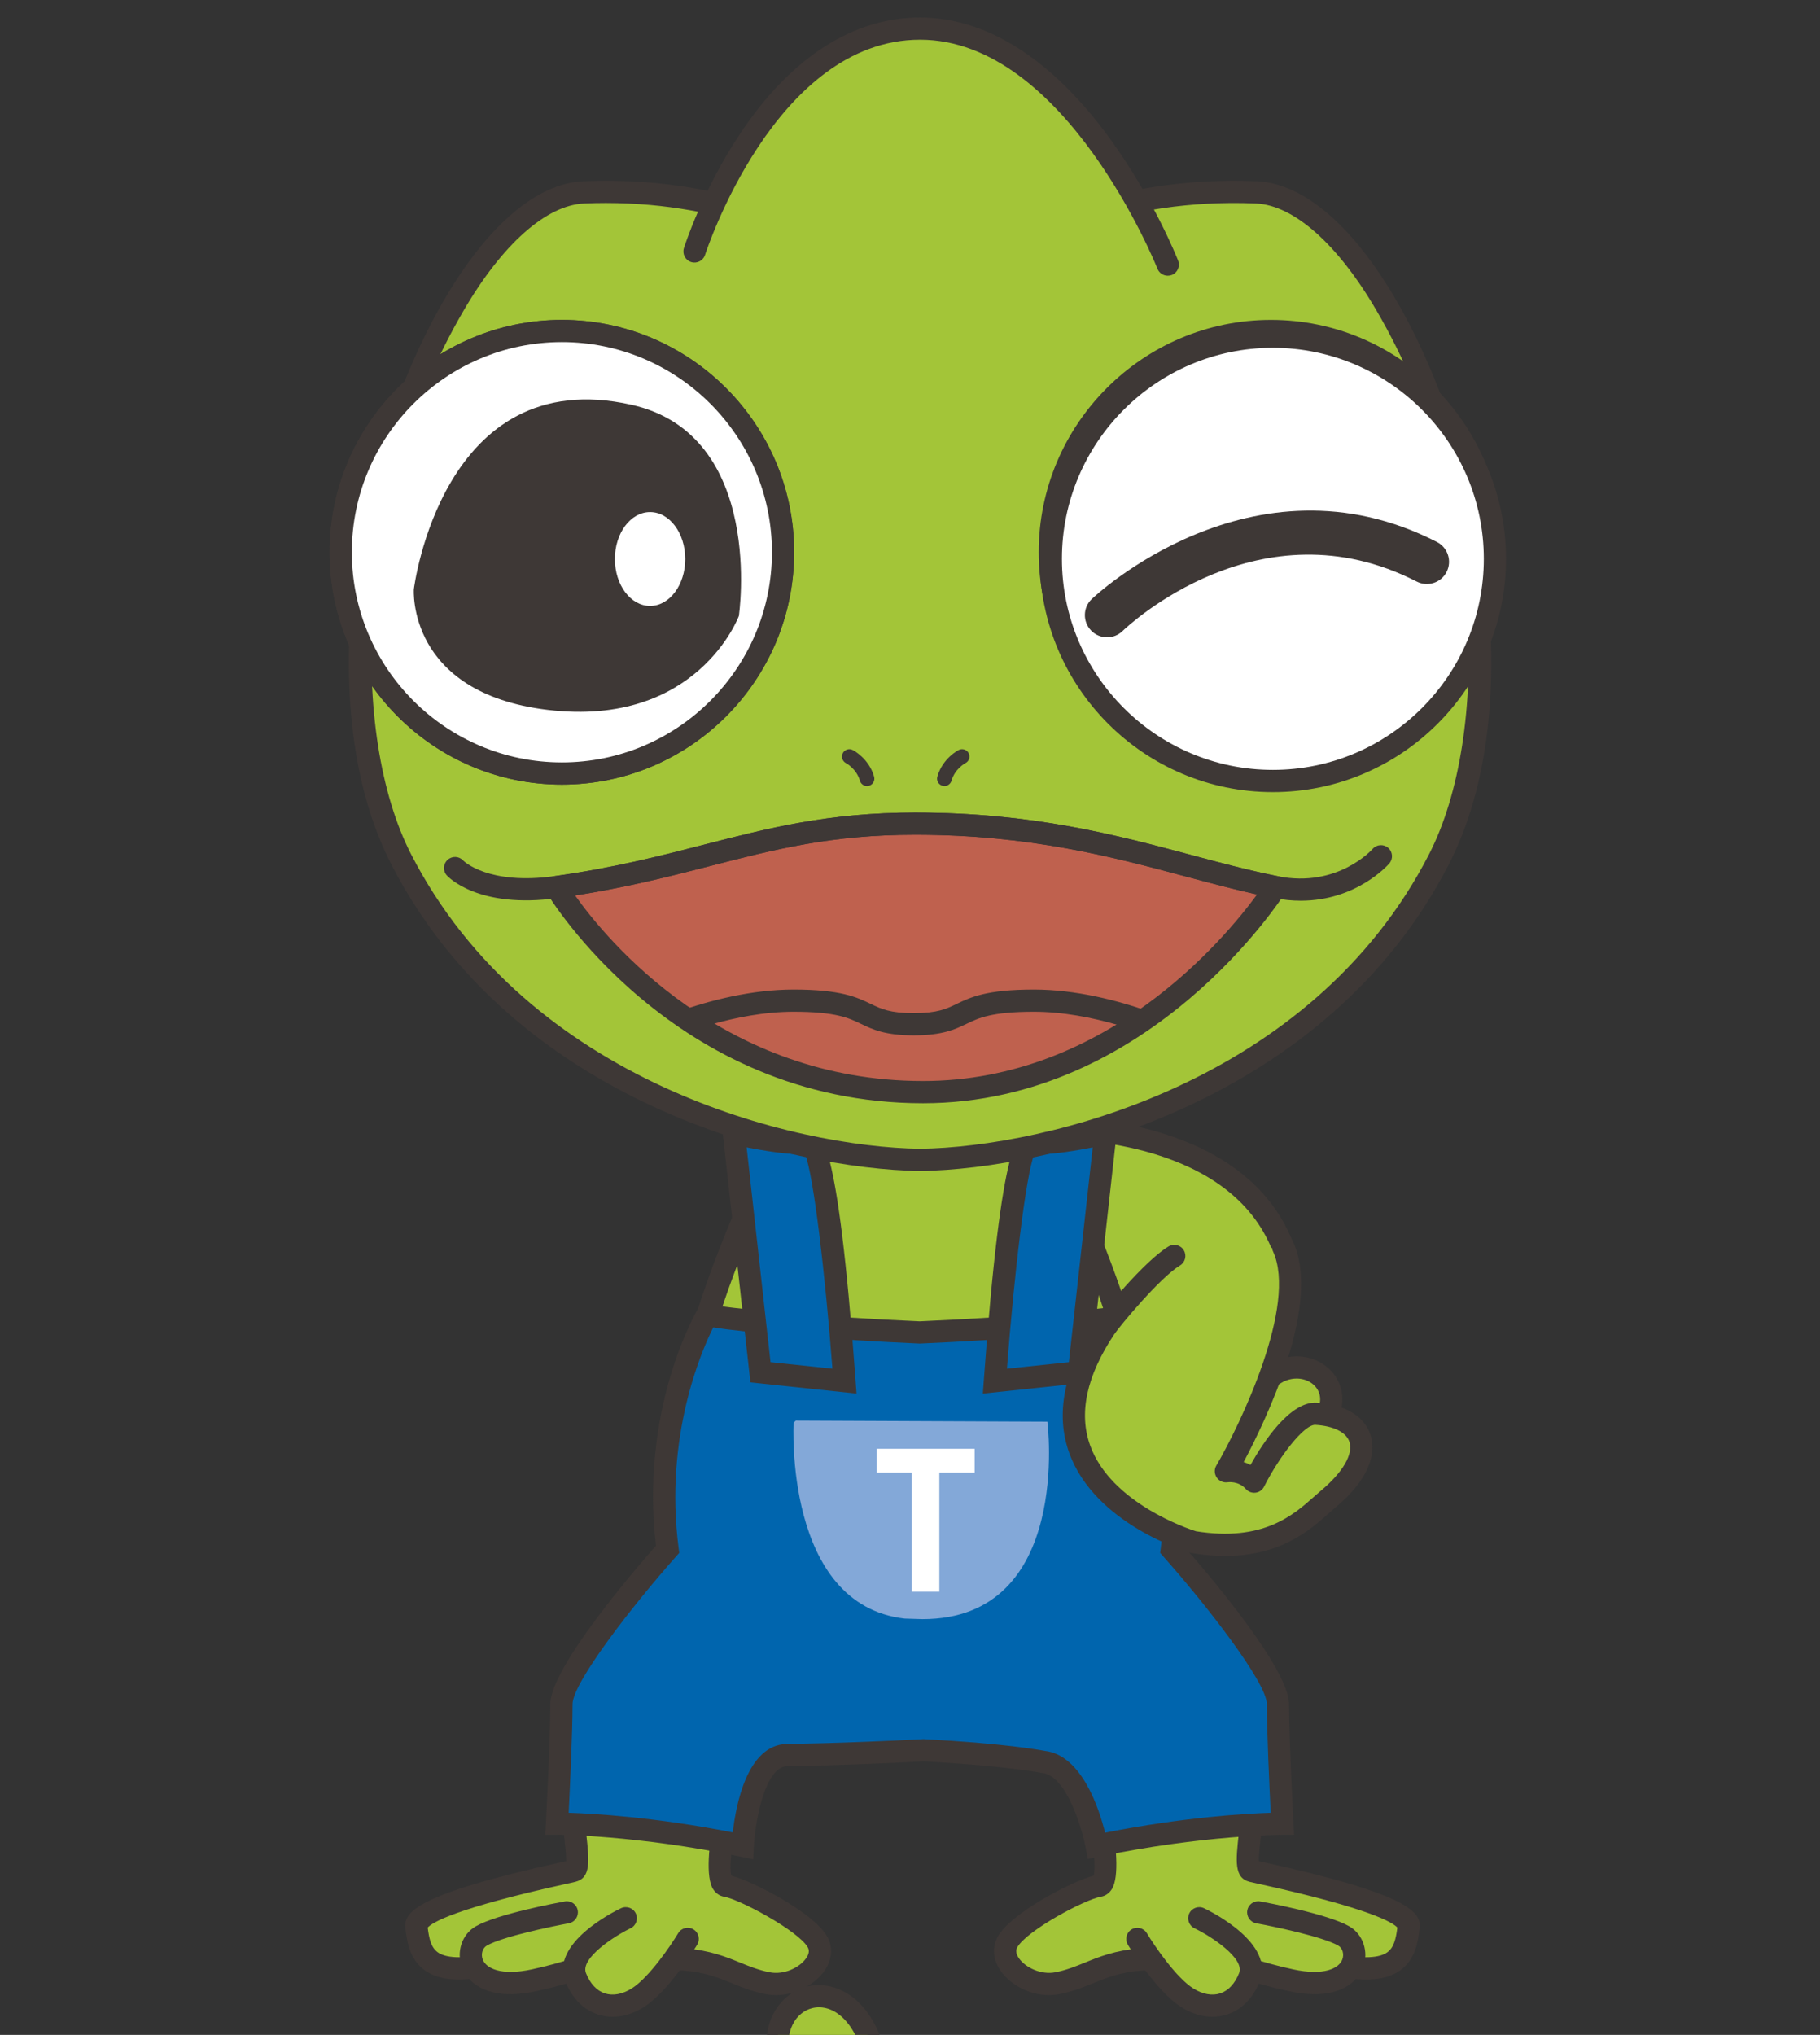<svg xmlns="http://www.w3.org/2000/svg" xmlns:xlink="http://www.w3.org/1999/xlink" preserveAspectRatio="xMidYMid meet" width="1140" height="1274" viewBox="0 0 1140 1274" style="width:100%;height:100%"><rect x="0" y="0" width="1140" height="1274" fill="#333333" stroke="none"/><defs><animateTransform repeatCount="indefinite" dur="10.01s" begin="0s" xlink:href="#_R_G_L_5_G" fill="freeze" attributeName="transform" from="0" to="0" type="rotate" additive="sum" keyTimes="0;0.1;0.12;0.14;0.15;0.167;0.187;0.207;0.217;1" values="0;0;-25;10;0;0;-25;10;0;0" keySplines="0.167 0.167 0.833 0.833;0.167 0.167 0.833 0.833;0.167 0.167 0.833 0.833;0.167 0.167 0.833 0.833;0.167 0.167 0.833 0.833;0.167 0.167 0.833 0.833;0.167 0.167 0.833 0.833;0.167 0.167 0.833 0.833;0 0 0 0" calcMode="spline"/><animateTransform repeatCount="indefinite" dur="10.01s" begin="0s" xlink:href="#_R_G_L_5_G" fill="freeze" attributeName="transform" from="1 1" to="1 1" type="scale" additive="sum" keyTimes="0;0.1;0.12;0.14;0.15;0.167;0.187;0.207;0.217;1" values="1 1;1 1;0.89 1;1 0.79;1 1;1 1;0.89 1;1 0.79;1 1;1 1" keySplines="0.167 0.167 0.833 0.833;0.167 0.167 0.833 0.833;0.167 0.167 0.833 0.833;0.167 0.167 0.833 0.833;0.167 0.167 0.833 0.833;0.167 0.167 0.833 0.833;0.167 0.167 0.833 0.833;0.167 0.167 0.833 0.833;0 0 0 0" calcMode="spline"/><animateTransform repeatCount="indefinite" dur="10.01s" begin="0s" xlink:href="#_R_G_L_5_G" fill="freeze" attributeName="transform" from="-510.085 -1021.324" to="-510.085 -1021.324" type="translate" additive="sum" keyTimes="0;1" values="-510.085 -1021.324;-510.085 -1021.324" keySplines="0 0 1 1" calcMode="spline"/><animateTransform repeatCount="indefinite" dur="10.01s" begin="0s" xlink:href="#_R_G_L_4_G" fill="freeze" attributeName="transform" from="0" to="0" type="rotate" additive="sum" keyTimes="0;0.3;0.323;0.37;0.417;1" values="0;0;7;-26;0;0" keySplines="0.167 0.167 0.833 0.833;0.167 0.167 0.833 0.833;0.167 0.167 0.833 0.833;0.167 0.167 0.833 0.833;0 0 0 0" calcMode="spline"/><animateTransform repeatCount="indefinite" dur="10.01s" begin="0s" xlink:href="#_R_G_L_4_G" fill="freeze" attributeName="transform" from="-389.887 -778.296" to="-389.887 -778.296" type="translate" additive="sum" keyTimes="0;1" values="-389.887 -778.296;-389.887 -778.296" keySplines="0 0 1 1" calcMode="spline"/><animate repeatCount="indefinite" dur="10.01s" begin="0s" xlink:href="#_R_G_L_0_G_M" fill="freeze" attributeName="opacity" from="0" to="0" keyTimes="0;0.5;0.5;0.533;0.533;1" values="0;0;1;1;0;0" keySplines="0 0 0 0;0 0 0 0;0 0 0 0;0 0 0 0;0 0 0 0" calcMode="spline"/><animate attributeType="XML" attributeName="opacity" dur="10s" from="0" to="1" xlink:href="#time_group"/></defs><g id="_R_G"><g id="_R_G_L_5_G" transform=" translate(583.085, 1013.324)"><path id="_R_G_L_5_G_D_0_P_0" fill="#a3c538" fill-opacity="1" fill-rule="nonzero" d=" M508.6 1097.11 C508.6,1097.11 641.36,1105.79 827.09,1184.96 C1000.89,1259.06 1080.68,1122.54 1033.95,1040.89 C989.96,964.01 861.71,959.13 817.14,1022.23 C788.67,1062.54 807.59,1091.34 807.59,1091.34 C807.59,1091.34 675.63,985.48 501.43,963.32 C501.43,963.32 508.6,1097.11 508.6,1097.11z "/><path id="_R_G_L_5_G_D_1_P_0" fill="#3e3836" fill-opacity="1" fill-rule="nonzero" d=" M920.44 1213.22 C920.44,1213.22 920.43,1213.22 920.43,1213.22 C890.72,1213.22 858.4,1205.87 824.36,1191.36 C641.84,1113.55 509.47,1104.13 508.15,1104.05 C504.64,1103.82 501.85,1101 501.66,1097.48 C501.66,1097.48 494.49,963.69 494.49,963.69 C494.38,961.63 495.19,959.63 496.7,958.22 C498.21,956.82 500.25,956.16 502.31,956.42 C640.34,973.97 753.25,1044.39 794.8,1073.37 C793.29,1059.7 795.73,1040.49 811.46,1018.21 C832.02,989.11 870.68,971.74 914.88,971.74 C968.87,971.74 1016.8,996.91 1039.98,1037.43 C1059.49,1071.53 1058.72,1114.94 1037.96,1150.73 C1014.93,1190.45 972.1,1213.22 920.44,1213.22z  M515.23 1090.72 C543.65,1093.57 667.42,1109.34 829.82,1178.56 C862.11,1192.33 892.6,1199.31 920.43,1199.31 C967,1199.31 1005.45,1179.07 1025.93,1143.76 C1044.21,1112.24 1044.97,1074.14 1027.91,1044.34 C1007.2,1008.14 963.89,985.65 914.88,985.65 C875.19,985.65 840.77,1000.82 822.82,1026.24 C797.67,1061.85 812.77,1086.54 813.43,1087.57 C815.25,1090.44 814.74,1094.23 812.21,1096.5 C809.68,1098.77 805.89,1098.89 803.24,1096.77 C801.95,1095.74 674.91,995.21 508.83,971.33 C508.83,971.33 515.23,1090.72 515.23,1090.72z "/><path id="_R_G_L_5_G_D_2_P_0" fill="#a3c538" fill-opacity="1" fill-rule="nonzero" d=" M807.59 1091.34 C807.59,1091.34 915.82,1148.43 950.83,1118.38 C985.85,1088.33 966.75,1064.3 941.28,1055.28 C915.82,1046.27 880.81,1064.3 890.35,1079.31 "/><path id="_R_G_L_5_G_D_3_P_0" fill="#3e3836" fill-opacity="1" fill-rule="nonzero" d=" M920.72 1134.06 C875.34,1134.06 813.18,1102.15 804.34,1097.49 C800.94,1095.7 799.64,1091.5 801.44,1088.1 C803.23,1084.7 807.43,1083.4 810.83,1085.19 C839.78,1100.45 920.56,1135.21 946.3,1113.1 C954.93,1105.7 964.79,1094.52 962.7,1083.33 C961.06,1074.55 952.19,1066.52 938.96,1061.83 C922.73,1056.09 903.07,1063.44 897.2,1070.82 C894.97,1073.62 895.78,1074.9 896.22,1075.58 C898.28,1078.83 897.32,1083.12 894.08,1085.18 C890.84,1087.24 886.55,1086.28 884.48,1083.04 C880.31,1076.47 880.98,1068.86 886.32,1062.16 C896.22,1049.72 922.19,1041.14 943.6,1048.72 C961.57,1055.08 973.82,1067.07 976.37,1080.78 C978.19,1090.55 976.03,1105.92 955.36,1123.66 C946.65,1131.14 934.45,1134.06 920.72,1134.06z "/></g><g id="_R_G_L_4_G" transform=" translate(462.887, 770.296)"><path id="_R_G_L_4_G_D_0_P_0" fill="#a3c538" fill-opacity="1" fill-rule="nonzero" d=" M140 730.6 C140,730.6 180.63,782.31 245.27,804.47 C309.92,826.64 388.23,822.95 388.23,822.95 C388.23,822.95 420.56,721.36 420.56,721.36 C420.56,721.36 343.16,719.52 298.83,712.14 C254.51,704.75 206.49,699.21 186.17,673.35 "/><path id="_R_G_L_4_G_D_1_P_0" fill="#3e3836" fill-opacity="1" fill-rule="nonzero" d=" M374.36 830.16 C348.57,830.16 292.36,827.97 243.02,811.05 C177.19,788.49 136.24,737.07 134.53,734.89 C132.16,731.88 132.69,727.51 135.7,725.14 C138.72,722.76 143.09,723.29 145.47,726.3 C145.86,726.8 185.7,776.7 247.53,797.9 C301.11,816.27 365.28,816.5 383.1,816.14 C383.1,816.14 411.14,728.04 411.14,728.04 C389.15,727.31 333.39,724.94 297.69,719 C293.71,718.33 289.71,717.69 285.7,717.04 C244,710.29 200.88,703.32 180.71,677.64 C178.33,674.62 178.86,670.25 181.88,667.88 C184.89,665.51 189.27,666.04 191.64,669.05 C208.46,690.46 248.86,696.99 287.92,703.31 C291.96,703.96 295.98,704.61 299.97,705.28 C343.32,712.49 419.96,714.39 420.73,714.41 C422.91,714.46 424.95,715.55 426.22,717.33 C427.49,719.11 427.85,721.39 427.19,723.47 C427.19,723.47 394.86,825.06 394.86,825.06 C393.98,827.83 391.47,829.76 388.56,829.9 C387.77,829.94 382.63,830.16 374.36,830.16z "/><path id="_R_G_L_4_G_D_2_P_0" fill="#a3c538" fill-opacity="1" fill-rule="nonzero" d=" M183.39 695.05 C189.26,670.26 197.25,670.12 188.93,635.48 C182.01,606.62 208.33,574.53 223.56,553.75 C243.81,526.16 201.41,510.81 179.25,530.2 C156.38,550.2 150.14,581.46 144.61,610.55 C144.61,610.55 144.61,602.24 144.61,602.24 C144.61,602.24 99.99,569.99 84.76,515.97 C69.81,458.17 14.4,476.18 25.47,520.51 C43.49,574.53 66.79,588.11 84.59,617.78 C84.59,617.78 69.81,700.21 69.81,700.21 C69.81,700.21 104.15,746.39 140.17,731.61 "/><path id="_R_G_L_4_G_D_3_P_0" fill="#3e3836" fill-opacity="1" fill-rule="nonzero" d=" M125.34 741.52 C92.31,741.53 65.54,706.12 64.23,704.36 C63.08,702.82 62.62,700.87 62.96,698.98 C62.96,698.98 77.28,619.16 77.28,619.16 C72.05,610.81 66.31,603.67 60.27,596.15 C46.73,579.31 31.38,560.21 18.87,522.71 C12.21,496.12 26.03,477.64 42.34,473.5 C59.79,469.05 82.62,479.92 91.5,514.23 C102.25,552.37 128.71,579.39 141.51,590.69 C146.72,567.25 154.99,542.18 174.67,524.97 C191.4,510.33 216.37,512.34 228.32,523.3 C235.89,530.25 240.09,542.97 229.17,557.86 C229.17,557.86 225.29,563.11 225.29,563.11 C210.43,583.1 190.08,610.47 195.7,633.86 C201.89,659.68 199.56,668.27 194.9,681.24 C193.4,685.42 191.69,690.17 190.16,696.65 C189.27,700.38 185.55,702.7 181.79,701.81 C178.05,700.93 175.74,697.18 176.63,693.44 C178.34,686.21 180.27,680.84 181.81,676.53 C185.61,665.96 187.7,660.14 182.17,637.1 C175.04,607.4 197.63,577 214.13,554.81 C214.13,554.81 217.95,549.64 217.95,549.64 C222.9,542.9 223.21,537.49 218.91,533.54 C211.48,526.72 194.53,526.06 183.83,535.43 C162.41,554.17 156.58,584.81 151.45,611.85 C150.78,615.37 147.53,617.76 143.96,617.47 C140.39,617.14 137.66,614.14 137.66,610.55 C137.66,610.55 137.66,605.66 137.66,605.66 C127.2,597.31 91.68,566.14 78.07,517.86 C71.5,492.47 57.11,484.08 45.77,486.97 C35.72,489.53 27.84,501.29 32.22,518.83 C43.78,553.44 57.67,570.73 71.11,587.44 C77.98,595.99 84.47,604.07 90.55,614.2 C91.42,615.64 91.73,617.35 91.44,619.01 C91.44,619.01 77.21,698.32 77.21,698.32 C84.34,706.86 111.22,735.98 137.53,725.18 C141.08,723.7 145.15,725.42 146.6,728.97 C148.06,732.52 146.36,736.59 142.81,738.04 C136.87,740.48 131.01,741.52 125.34,741.52z "/><path id="_R_G_L_4_G_D_4_P_0" fill="#a3c538" fill-opacity="1" fill-rule="nonzero" d=" M68.62 663.27 C68.62,663.27 47.59,647.79 34.1,665 C11.62,693.67 40.26,720.3 58.72,725.52 C77.19,730.75 105.83,735.88 109.97,704.75 C112.75,683.97 91.98,682.58 91.98,682.58 "/><path id="_R_G_L_4_G_D_5_P_0" fill="#3e3836" fill-opacity="1" fill-rule="nonzero" d=" M82.11 736.39 C73.17,736.39 64.1,734.27 56.83,732.22 C43.14,728.34 26.36,715.47 20.79,698.36 C17.89,689.45 16.89,675.68 28.63,660.71 C42.59,642.9 63.58,650.93 72.74,657.67 C75.83,659.95 76.5,664.3 74.22,667.4 C71.94,670.48 67.6,671.16 64.51,668.89 C62.88,667.71 48.54,657.87 39.57,669.29 C33.18,677.44 31.32,685.77 34.02,694.06 C37.89,705.95 50.58,715.99 60.62,718.83 C66.71,720.56 85.26,725.8 95.09,719.35 C99.46,716.47 102.07,711.4 103.08,703.83 C103.65,699.6 103,696.43 101.12,694.13 C97.84,690.12 91.58,689.53 91.51,689.52 C87.68,689.27 84.78,685.95 85.04,682.12 C85.3,678.29 88.67,675.42 92.44,675.65 C93.69,675.73 104.85,676.71 111.89,685.32 C114.91,689.01 118.22,695.54 116.86,705.67 C115.32,717.31 110.56,725.82 102.73,730.97 C96.63,734.98 89.41,736.39 82.11,736.39z "/><path id="_R_G_L_4_G_D_6_P_0" fill="#a3c538" fill-opacity="1" fill-rule="nonzero" d=" M85.97 619.87 C85.97,619.87 64.26,596.69 47.74,620.15 C33.77,639.95 48.04,666.21 67.03,678.42 C86.43,690.9 125.07,699.59 130.76,667.34 C134.91,643.79 116.91,638.25 116.91,638.25 "/><path id="_R_G_L_4_G_D_7_P_0" fill="#3e3836" fill-opacity="1" fill-rule="nonzero" d=" M102.94 696.62 C88.99,696.62 73.9,691.11 63.27,684.27 C49.29,675.28 38.83,660.6 35.98,645.96 C33.86,635.09 35.96,624.78 42.06,616.14 C49.34,605.8 57.67,603.15 63.38,602.76 C78.04,601.74 89.76,613.74 91.04,615.11 C93.67,617.92 93.53,622.32 90.72,624.94 C87.92,627.56 83.54,627.43 80.91,624.64 C78.63,622.24 71.13,616.1 64.3,616.63 C60.34,616.92 56.78,619.38 53.42,624.15 C49.51,629.7 48.23,636.14 49.63,643.3 C51.75,654.18 60.06,665.67 70.79,672.57 C82.87,680.35 102.01,685.85 113.67,680.76 C119.25,678.32 122.6,673.53 123.91,666.13 C126.96,648.83 115.35,645.05 114.86,644.9 C111.19,643.77 109.13,639.88 110.26,636.21 C111.39,632.54 115.29,630.48 118.95,631.6 C127.21,634.15 141.73,645.14 137.61,668.55 C134.93,683.71 126.14,690.49 119.24,693.5 C114.26,695.68 108.7,696.62 102.94,696.62z "/></g><g id="_R_G_L_3_G" transform=" translate(609, 637) translate(-536, -645)"><path id="_R_G_L_3_G_D_0_P_0" fill="#a3c538" fill-opacity="1" fill-rule="nonzero" d=" M732.89 795.25 C705.19,706.58 573.86,713.98 573.86,713.98 C573.86,713.98 587.72,829.41 587.72,829.41 C599.72,839.57 637.59,862.65 650.51,864.51 C663.45,866.36 739.55,816.57 732.89,795.25z "/><path id="_R_G_L_3_G_D_1_P_0" fill="#3e3836" fill-opacity="1" fill-rule="nonzero" d=" M651.28 871.51 C651.28,871.51 651.28,871.51 651.28,871.51 C650.65,871.51 650.06,871.47 649.53,871.39 C633.84,869.13 594.43,844.2 583.23,834.72 C581.89,833.58 581.02,831.98 580.81,830.24 C580.81,830.24 566.96,714.81 566.96,714.81 C566.73,712.9 567.3,710.99 568.53,709.52 C569.77,708.04 571.56,707.15 573.47,707.04 C573.47,707.04 576.3,706.87 581.23,706.87 C612.04,706.87 714.51,713.1 739.53,793.18 C741.55,799.65 739.33,807.34 732.93,816.04 C715.72,839.44 666.07,871.51 651.28,871.51z  M594.29 825.79 C607.93,836.47 640.85,855.96 651.36,857.6 C659.62,857.41 705.15,830.41 721.77,807.75 C725.77,802.28 726.69,798.72 726.25,797.32 C704.18,726.68 610.64,720.84 581.69,720.78 C581.69,720.78 594.29,825.79 594.29,825.79z "/><path id="_R_G_L_3_G_D_2_P_0" fill="#a3c538" fill-opacity="1" fill-rule="nonzero" d=" M348.52 994.71 C348.52,994.71 283.88,1050.13 283.88,1101.85 C283.88,1153.55 293.1,1177.57 285.73,1179.42 C278.34,1181.26 185.99,1199.74 187.84,1214.51 C189.79,1230.17 193.04,1248.3 239.56,1236.67 C246.94,1234.83 331.91,1232.98 355.92,1234.83 C379.93,1236.67 389.16,1245.91 407.63,1249.6 C426.1,1253.3 446.42,1236.67 439.04,1223.76 C431.65,1210.82 392.86,1190.5 381.77,1188.66 C370.7,1186.81 385.46,1123.9 389.16,1110.96 C392.86,1098.03 474.13,1094.34 474.13,1094.34 "/><path id="_R_G_L_3_G_D_3_P_0" fill="#3e3836" fill-opacity="1" fill-rule="nonzero" d=" M413.11 1257.09 C410.86,1257.09 408.57,1256.88 406.27,1256.42 C398.05,1254.78 391.58,1252.15 385.31,1249.6 C376.65,1246.09 368.48,1242.77 355.39,1241.77 C331.54,1239.93 248.17,1241.91 241.2,1243.43 C218.5,1249.1 203.34,1248.62 193.53,1241.89 C183.38,1234.94 181.91,1223.17 180.94,1215.37 C179.71,1205.51 186.28,1194.16 279.23,1173.75 C280.14,1173.55 280.95,1173.37 281.64,1173.22 C281.75,1170.02 281.04,1163.57 280.35,1157.29 C278.99,1144.93 276.93,1126.25 276.93,1101.85 C276.93,1047.56 341.26,991.78 343.99,989.43 C346.91,986.94 351.3,987.28 353.8,990.18 C356.3,993.1 355.96,997.49 353.05,999.99 C352.43,1000.53 290.83,1053.96 290.83,1101.85 C290.83,1125.48 292.76,1142.99 294.17,1155.77 C296.09,1173.19 297.25,1183.7 287.42,1186.16 C286.59,1186.37 284.79,1186.77 282.22,1187.33 C211.35,1202.9 197.55,1211.8 194.89,1214.8 C195.8,1221.83 197.01,1227.42 201.39,1230.42 C205.59,1233.3 215.34,1235.55 237.87,1229.92 C247.13,1227.62 333.57,1226.14 356.45,1227.9 C371.7,1229.07 381.71,1233.13 390.54,1236.72 C396.47,1239.12 402.07,1241.4 409,1242.78 C418.1,1244.61 427.74,1239.85 431.81,1234.19 C433.73,1231.53 434.13,1229.19 433,1227.22 C427.06,1216.8 390.25,1197.12 380.63,1195.51 C377.78,1195.04 375.31,1193.34 373.66,1190.73 C364.09,1175.59 382.28,1109.71 382.47,1109.05 C387.56,1091.31 452.48,1088.36 473.81,1087.39 C477.54,1087.17 480.9,1090.19 481.07,1094.03 C481.25,1097.86 478.28,1101.11 474.44,1101.29 C440.92,1102.82 401.73,1108.07 395.65,1113.54 C389.56,1135.16 382.73,1173.21 385.06,1182.27 C399.03,1185.99 436.63,1205.51 445.08,1220.32 C448.98,1227.14 448.26,1235.16 443.1,1242.32 C437.39,1250.25 425.84,1257.09 413.11,1257.09z "/><path id="_R_G_L_3_G_D_4_P_0" fill="#a3c538" fill-opacity="1" fill-rule="nonzero" d=" M282.03 1205.27 C282.03,1205.27 241.4,1212.67 228.47,1220.05 C215.54,1227.45 219.24,1257 261.72,1247.75 C304.2,1238.53 320.82,1225.59 320.82,1225.59 "/><path id="_R_G_L_3_G_D_5_P_0" fill="#3e3836" fill-opacity="1" fill-rule="nonzero" d=" M246.65 1256.51 C224.81,1256.51 218.1,1244.26 216.4,1239.83 C212.65,1230.07 216.35,1218.97 225.02,1214.01 C238.6,1206.26 276.51,1199.21 280.79,1198.43 C284.57,1197.74 288.19,1200.25 288.87,1204.03 C289.56,1207.81 287.05,1211.43 283.28,1212.12 C272.3,1214.12 241.67,1220.52 231.92,1226.09 C229.21,1227.64 228.09,1231.49 229.38,1234.84 C231.49,1240.31 240.83,1245.19 260.25,1240.96 C300.21,1232.28 316.42,1220.2 316.58,1220.08 C319.63,1217.77 323.99,1218.33 326.32,1221.37 C328.65,1224.4 328.11,1228.73 325.09,1231.08 C324.36,1231.65 306.72,1245.1 263.2,1254.55 C256.89,1255.92 251.41,1256.51 246.65,1256.51z "/><path id="_R_G_L_3_G_D_6_P_0" fill="#a3c538" fill-opacity="1" fill-rule="nonzero" d=" M318.98 1208.96 C318.98,1208.96 280.2,1227.45 287.58,1245.91 C294.96,1264.37 311.59,1268.08 326.36,1258.84 C341.14,1249.6 357.76,1221.89 357.76,1221.89 "/><path id="_R_G_L_3_G_D_7_P_0" fill="#3e3836" fill-opacity="1" fill-rule="nonzero" d=" M310.73 1270.67 C307.59,1270.67 304.51,1270.19 301.54,1269.22 C295.18,1267.14 286.47,1261.86 281.12,1248.5 C271.59,1224.66 311.41,1204.87 315.98,1202.69 C319.45,1201.04 323.59,1202.5 325.25,1205.97 C326.9,1209.43 325.44,1213.58 321.97,1215.24 C311.67,1220.17 290.34,1234.08 294.04,1243.33 C296.69,1249.96 300.77,1254.34 305.86,1256 C310.91,1257.65 316.88,1256.56 322.67,1252.94 C333.61,1246.11 347.41,1225.63 351.8,1218.32 C353.78,1215.02 358.05,1213.96 361.34,1215.93 C364.63,1217.91 365.7,1222.18 363.72,1225.47 C363.01,1226.66 346.06,1254.73 330.05,1264.74 C323.77,1268.66 317.15,1270.67 310.73,1270.67z "/><path id="_R_G_L_3_G_D_8_P_0" fill="#a3c538" fill-opacity="1" fill-rule="nonzero" d=" M523.02 1091.57 C523.02,1091.57 604.3,1095.26 607.99,1108.19 C611.69,1121.11 626.46,1186.8 615.38,1188.64 C604.3,1190.5 565.51,1210.81 558.13,1223.75 C550.73,1236.67 571.06,1253.29 589.52,1249.6 C607.99,1245.91 617.23,1236.67 641.24,1234.83 C665.25,1232.98 750.22,1234.83 757.61,1236.67 C804.12,1248.3 807.36,1230.17 809.32,1214.5 C811.16,1199.73 718.81,1181.25 711.43,1179.42 C704.05,1177.57 713.27,1153.56 713.27,1101.84 C713.27,1050.12 648.64,994.71 648.64,994.71 "/><path id="_R_G_L_3_G_D_9_P_0" fill="#3e3836" fill-opacity="1" fill-rule="nonzero" d=" M584.05 1257.09 C571.32,1257.09 559.77,1250.24 554.06,1242.31 C548.9,1235.15 548.19,1227.12 552.1,1220.29 C560.51,1205.53 598.06,1186.02 612.06,1182.27 C614.68,1172.51 607.05,1130.52 601.5,1110.77 C595.42,1105.3 556.24,1100.04 522.71,1098.52 C518.87,1098.34 515.9,1095.09 516.08,1091.26 C516.25,1087.42 519.62,1084.43 523.34,1084.62 C609.61,1088.54 613.43,1101.9 614.68,1106.29 C614.87,1106.96 633.08,1175.49 623.44,1190.74 C621.8,1193.34 619.34,1195.03 616.52,1195.5 C606.64,1197.16 570.26,1216.51 564.17,1227.19 C563.03,1229.18 563.43,1231.53 565.35,1234.19 C569.42,1239.84 579.06,1244.59 588.16,1242.78 C595.09,1241.4 600.68,1239.12 606.61,1236.72 C615.44,1233.13 625.46,1229.07 640.71,1227.9 C663.59,1226.14 750.03,1227.61 759.29,1229.92 C781.82,1235.55 791.56,1233.3 795.77,1230.42 C800.15,1227.42 801.35,1221.83 802.27,1214.8 C799.61,1211.8 785.81,1202.89 714.95,1187.34 C712.37,1186.77 710.56,1186.37 709.75,1186.17 C699.9,1183.7 701.06,1173.19 702.98,1155.77 C704.39,1142.99 706.32,1125.48 706.32,1101.84 C706.32,1053.95 644.73,1000.53 644.11,999.99 C641.2,997.49 640.86,993.1 643.36,990.19 C645.86,987.27 650.24,986.94 653.16,989.43 C655.9,991.78 720.23,1047.54 720.23,1101.84 C720.23,1126.25 718.16,1144.93 716.8,1157.3 C716.11,1163.57 715.4,1170.02 715.51,1173.22 C716.21,1173.37 717.02,1173.55 717.93,1173.75 C810.88,1194.16 817.45,1205.5 816.21,1215.37 C815.24,1223.16 813.78,1234.94 803.63,1241.89 C793.83,1248.62 778.66,1249.1 755.92,1243.42 C749,1241.92 665.62,1239.93 641.78,1241.76 C628.68,1242.77 620.5,1246.09 611.85,1249.6 C605.58,1252.15 599.1,1254.78 590.88,1256.42 C588.59,1256.88 586.3,1257.09 584.05,1257.09z "/><path id="_R_G_L_3_G_D_10_P_0" fill="#a3c538" fill-opacity="1" fill-rule="nonzero" d=" M715.12 1205.27 C715.12,1205.27 755.76,1212.67 768.69,1220.05 C781.62,1227.45 777.92,1257 735.44,1247.75 C692.96,1238.53 676.33,1225.59 676.33,1225.59 "/><path id="_R_G_L_3_G_D_11_P_0" fill="#3e3836" fill-opacity="1" fill-rule="nonzero" d=" M750.51 1256.5 C745.75,1256.5 740.27,1255.92 733.96,1254.55 C690.44,1245.1 672.79,1231.65 672.06,1231.08 C669.03,1228.73 668.49,1224.36 670.84,1221.32 C673.2,1218.29 677.57,1217.75 680.61,1220.1 C680.73,1220.2 696.95,1232.28 736.91,1240.96 C756.35,1245.2 765.68,1240.31 767.78,1234.84 C769.07,1231.49 767.95,1227.64 765.24,1226.08 C755.49,1220.52 724.86,1214.12 713.88,1212.12 C710.1,1211.43 707.59,1207.81 708.28,1204.03 C708.96,1200.25 712.57,1197.74 716.36,1198.43 C720.64,1199.21 758.56,1206.26 772.14,1214.01 C780.81,1218.97 784.51,1230.07 780.76,1239.83 C779.06,1244.26 772.35,1256.5 750.51,1256.5z "/><path id="_R_G_L_3_G_D_12_P_0" fill="#a3c538" fill-opacity="1" fill-rule="nonzero" d=" M678.19 1208.96 C678.19,1208.96 716.97,1227.45 709.59,1245.91 C702.2,1264.37 685.58,1268.08 670.8,1258.84 C656.01,1249.6 639.4,1221.89 639.4,1221.89 "/><path id="_R_G_L_3_G_D_13_P_0" fill="#3e3836" fill-opacity="1" fill-rule="nonzero" d=" M686.43 1270.67 C680.01,1270.67 673.39,1268.66 667.11,1264.73 C651.09,1254.73 634.14,1226.66 633.43,1225.47 C631.46,1222.18 632.53,1217.91 635.82,1215.93 C639.11,1213.96 643.38,1215.02 645.36,1218.32 C649.75,1225.63 663.54,1246.11 674.48,1252.94 C680.27,1256.56 686.24,1257.65 691.3,1256 C696.39,1254.34 700.48,1249.96 703.13,1243.33 C706.83,1234.08 685.49,1220.17 675.19,1215.24 C671.73,1213.58 670.26,1209.43 671.91,1205.97 C673.56,1202.5 677.72,1201.04 681.18,1202.69 C685.75,1204.87 725.57,1224.66 716.05,1248.49 C710.7,1261.86 701.99,1267.14 695.62,1269.22 C692.65,1270.19 689.57,1270.67 686.43,1270.67z "/><path id="_R_G_L_3_G_D_14_P_0" fill="#a3c538" fill-opacity="1" fill-rule="nonzero" d=" M648.64 954.08 C648.64,839.56 574.76,710.28 574.76,710.28 C574.76,710.28 499.99,710.28 499.99,710.28 C499.99,710.28 497.18,710.28 497.18,710.28 C497.18,710.28 422.41,710.28 422.41,710.28 C422.41,710.28 348.52,839.56 348.52,954.08 C348.52,1038.1 418.32,1097.01 501.93,1098.86 C501.93,1098.86 501.93,1098.95 501.93,1098.95 C502.4,1098.95 502.86,1098.91 503.33,1098.91 C503.8,1098.91 504.26,1098.95 504.73,1098.95 C504.73,1098.95 504.73,1098.86 504.73,1098.86 C588.35,1097.01 648.64,1038.1 648.64,954.08z "/><path id="_R_G_L_3_G_D_15_P_0" fill="#3e3836" fill-opacity="1" fill-rule="nonzero" d=" M504.73 1105.9 C504.73,1105.9 502.96,1105.87 502.96,1105.87 C502.96,1105.87 501.93,1105.9 501.93,1105.9 C501.48,1105.9 501.05,1105.86 500.62,1105.78 C409.86,1103.24 341.56,1038.2 341.56,954.08 C341.56,839.04 413.31,712.17 416.37,706.83 C417.61,704.66 419.91,703.33 422.41,703.33 C422.41,703.33 574.76,703.33 574.76,703.33 C577.25,703.33 579.55,704.66 580.79,706.83 C583.85,712.17 655.59,839.04 655.59,954.08 C655.59,1041.08 594.14,1103.31 506.01,1105.78 C505.6,1105.86 505.17,1105.9 504.73,1105.9z  M426.51 717.23 C414.94,738.56 355.47,853.1 355.47,954.08 C355.47,1030.8 418.5,1090.06 502.09,1091.9 C502.35,1091.91 502.61,1091.93 502.87,1091.96 C502.87,1091.96 503.33,1091.95 503.33,1091.95 C503.33,1091.95 503.79,1091.96 503.79,1091.96 C504.05,1091.93 504.31,1091.91 504.57,1091.9 C585.3,1090.12 641.68,1033.44 641.68,954.08 C641.68,853.1 582.22,738.56 570.65,717.23 C570.65,717.23 426.51,717.23 426.51,717.23z "/><path id="_R_G_L_3_G_D_16_P_0" fill="#ffffff" fill-opacity="1" fill-rule="nonzero" d=" M625.57 842.34 C625.57,842.34 628.53,827.57 653.46,808.18 "/><path id="_R_G_L_3_G_D_17_P_0" fill="#3e3836" fill-opacity="1" fill-rule="nonzero" d=" M625.57 849.2 C625.08,849.2 624.59,849.15 624.1,849.04 C620.42,848.23 618.04,844.68 618.78,840.98 C619.14,839.21 623,823.1 649.21,802.71 C652.23,800.36 656.58,800.91 658.93,803.93 C661.28,806.95 660.73,811.3 657.71,813.65 C635.67,830.79 632.37,843.7 632.34,843.83 C631.58,847.01 628.72,849.2 625.57,849.2z "/><path id="_R_G_L_3_G_D_18_P_0" fill="#0065ae" fill-opacity="1" fill-rule="nonzero" d=" M730.25 1149.75 C730.25,1149.75 727.48,1097.11 727.48,1074.95 C727.48,1052.78 660.99,977.98 660.99,977.98 C672.07,892.09 636.05,831.14 636.05,831.14 C627.74,833.91 566.79,839.45 503.07,842.22 C439.35,839.45 378.4,833.91 370.08,831.14 C370.08,831.14 334.07,892.09 345.15,977.98 C345.15,977.98 278.66,1052.78 278.66,1074.95 C278.66,1097.11 275.89,1149.75 275.89,1149.75 C275.89,1149.75 325.76,1149.74 392.25,1163.6 C392.25,1163.6 395.17,1107.42 419.95,1106.8 C419.95,1106.8 452.83,1106.56 505.47,1103.79 C558.11,1106.56 580.28,1111.07 580.28,1111.07 C604.52,1113.31 613.89,1163.6 613.89,1163.6 C680.38,1149.74 730.25,1149.75 730.25,1149.75z "/><path id="_R_G_L_3_G_D_19_P_0" fill="#3e3836" fill-opacity="1" fill-rule="nonzero" d=" M398.76 1172.06 C398.76,1172.06 390.83,1170.41 390.83,1170.41 C325.79,1156.86 276.39,1156.7 275.89,1156.7 C275.89,1156.7 268.56,1156.7 268.56,1156.7 C268.56,1156.7 268.95,1149.38 268.95,1149.38 C268.98,1148.86 271.71,1096.67 271.71,1074.95 C271.71,1052.54 322.9,992.72 337.87,975.72 C327.85,890.14 362.59,830.14 364.09,827.6 C364.09,827.6 366.95,822.77 366.95,822.77 C366.95,822.77 372.28,824.54 372.28,824.54 C379.26,826.87 437.23,832.39 503.07,835.26 C568.92,832.39 626.87,826.87 633.85,824.55 C633.85,824.55 639.18,822.76 639.18,822.76 C639.18,822.76 642.04,827.6 642.04,827.6 C643.54,830.14 678.29,890.14 668.27,975.72 C683.24,992.72 734.43,1052.54 734.43,1074.95 C734.43,1096.67 737.16,1148.86 737.19,1149.38 C737.19,1149.38 737.57,1156.7 737.57,1156.7 C737.57,1156.7 730.25,1156.7 730.25,1156.7 C729.75,1156.7 680.24,1156.88 615.31,1170.41 C615.31,1170.41 608.36,1171.85 608.36,1171.85 C608.36,1171.85 607.05,1164.88 607.05,1164.88 C604.86,1153.17 595.1,1119.43 579.63,1117.99 C579.63,1117.99 578.9,1117.88 578.9,1117.88 C578.68,1117.84 556.51,1113.45 505.47,1110.76 C453.48,1113.48 420.33,1113.76 420,1113.76 C406.3,1114.1 400.05,1147.73 399.19,1163.96 C399.19,1163.96 398.76,1172.06 398.76,1172.06z  M581.3 1104.18 C604.49,1106.68 615.41,1140.2 619.2,1155.42 C668.47,1145.66 707.36,1143.44 722.93,1142.94 C722.18,1127.71 720.53,1092.37 720.53,1074.95 C720.53,1061.48 682.67,1012.84 655.79,982.6 C655.79,982.6 653.69,980.23 653.69,980.23 C653.69,980.23 654.09,977.09 654.09,977.09 C663.1,907.29 639.95,854.15 632.37,839.03 C612.79,842.36 556.63,846.85 503.37,849.17 C503.37,849.17 503.07,849.18 503.07,849.18 C503.07,849.18 502.77,849.17 502.77,849.17 C449.52,846.85 393.36,842.36 373.77,839.03 C366.2,854.19 343.07,907.49 352.05,977.09 C352.05,977.09 352.45,980.23 352.45,980.23 C352.45,980.23 350.35,982.6 350.35,982.6 C323.47,1012.84 285.62,1061.49 285.62,1074.95 C285.62,1092.37 283.96,1127.71 283.2,1142.94 C298.68,1143.44 337.18,1145.64 385.99,1155.24 C387.95,1137.93 395.05,1100.47 419.78,1099.85 C420.23,1099.85 453.25,1099.57 505.1,1096.85 C505.1,1096.85 505.47,1096.83 505.47,1096.83 C505.47,1096.83 505.83,1096.85 505.83,1096.85 C555.41,1099.45 578.11,1103.57 581.3,1104.18z "/><path id="_R_G_L_3_G_D_20_P_0" fill="#0065ae" fill-opacity="1" fill-rule="nonzero" d=" M619.42 717.55 C619.42,717.55 602.8,867.16 602.8,867.16 C602.8,867.16 550.17,872.7 550.17,872.7 C550.17,872.7 561.25,720.32 572.33,723.09 C583.42,725.86 619.42,717.55 619.42,717.55z "/><path id="_R_G_L_3_G_D_21_P_0" fill="#3e3836" fill-opacity="1" fill-rule="nonzero" d=" M542.63 880.49 C542.63,880.49 543.23,872.2 543.23,872.2 C554.58,716.1 565.08,716.1 572.03,716.1 C572.03,716.1 574.02,716.34 574.02,716.34 C574.55,716.48 575.84,716.7 578.43,716.7 C592.02,716.7 617.6,710.83 617.86,710.78 C617.86,710.78 627.42,708.57 627.42,708.57 C627.42,708.57 609.1,873.49 609.1,873.49 C609.1,873.49 542.63,880.49 542.63,880.49z  M574.86 730.48 C569.42,744.4 562.22,806.31 557.72,864.91 C557.72,864.91 596.51,860.83 596.51,860.83 C596.51,860.83 611.45,726.35 611.45,726.35 C602.14,728.19 588.05,730.61 578.43,730.61 C578.43,730.61 578.43,730.61 578.43,730.61 C577.14,730.61 575.95,730.57 574.86,730.48z "/><path id="_R_G_L_3_G_D_22_P_0" fill="#0065ae" fill-opacity="1" fill-rule="nonzero" d=" M386.7 717.55 C386.7,717.55 403.33,867.16 403.33,867.16 C403.33,867.16 455.97,872.7 455.97,872.7 C455.97,872.7 444.89,720.32 433.8,723.09 C422.72,725.86 386.7,717.55 386.7,717.55z "/><path id="_R_G_L_3_G_D_23_P_0" fill="#3e3836" fill-opacity="1" fill-rule="nonzero" d=" M463.5 880.49 C463.5,880.49 397.04,873.49 397.04,873.49 C397.04,873.49 378.71,708.57 378.71,708.57 C378.71,708.57 388.26,710.77 388.26,710.77 C388.52,710.83 414.13,716.7 427.71,716.7 C430.3,716.7 431.58,716.48 432.12,716.34 C432.12,716.34 434.1,716.1 434.1,716.1 C441.05,716.1 451.55,716.1 462.9,872.2 C462.9,872.2 463.5,880.49 463.5,880.49z  M409.63 860.83 C409.63,860.83 448.41,864.91 448.41,864.91 C443.92,806.31 436.72,744.4 431.28,730.48 C422.03,731.21 405.23,728.43 394.68,726.34 C394.68,726.34 409.63,860.83 409.63,860.83z "/><path id="_R_G_L_3_G_D_24_P_0" fill="#a3c538" fill-opacity="1" fill-rule="nonzero" d=" M688.48 909.05 C688.48,909.05 712.65,871.93 730.61,865.62 C751.6,858.25 772.41,879.55 753.36,901.68 C751.02,904.42 707.67,946.04 707.67,946.04 C707.67,946.04 665.53,932.69 688.48,909.05z "/><path id="_R_G_L_3_G_D_25_P_0" fill="#3e3836" fill-opacity="1" fill-rule="nonzero" d=" M707.67 952.99 C706.96,952.99 706.26,952.88 705.57,952.67 C702.9,951.82 679.39,943.94 675.29,927.67 C673.95,922.33 674.22,914.04 683.01,904.71 C686.94,898.75 709.39,865.71 728.3,859.06 C731.85,857.81 735.51,857.18 739.17,857.18 C750.66,857.18 760.99,863.5 765.47,873.28 C770.22,883.64 767.73,895.64 758.63,906.22 C756.27,908.98 722.71,941.23 712.48,951.05 C711.17,952.31 709.43,952.99 707.67,952.99z  M739.17 871.08 C737.08,871.08 734.98,871.45 732.91,872.18 C721.48,876.2 703.17,899.26 694.31,912.85 C694.06,913.22 693.78,913.58 693.47,913.9 C689.62,917.86 688.05,921.35 688.78,924.26 C690.2,929.96 699.39,935.23 706,938 C722.46,922.18 746.15,899.31 748.11,897.13 C753.57,890.78 755.26,884.36 752.83,879.07 C750.61,874.22 745.24,871.08 739.17,871.08z "/><path id="_R_G_L_3_G_D_26_P_0" fill="#a3c538" fill-opacity="1" fill-rule="nonzero" d=" M730.69 788.54 C751.01,832.86 694.84,929.15 694.84,929.15 C694.84,929.15 705.19,927.3 712.57,935.63 C712.57,935.63 734.53,892.15 751.36,893.13 C782.76,894.99 791.99,919 758.75,946.71 C745.71,957.56 725.32,981.79 674.53,973.47 C674.53,973.47 553.55,937.95 619.11,839.57 C622.81,834.03 648.68,802.63 662.53,794.33 "/><path id="_R_G_L_3_G_D_27_P_0" fill="#3e3836" fill-opacity="1" fill-rule="nonzero" d=" M694.46 982.14 C688.02,982.14 681.03,981.58 673.4,980.33 C673.12,980.29 672.84,980.22 672.57,980.14 C670.14,979.43 612.93,962.18 596.81,917.83 C587.86,893.21 593.41,865.59 613.32,835.71 C616.95,830.28 643.71,797.5 658.95,788.36 C662.25,786.39 666.52,787.45 668.49,790.75 C670.47,794.04 669.4,798.31 666.1,800.29 C653.73,807.71 628.42,838.14 624.89,843.43 C607.59,869.39 602.53,892.81 609.86,913.03 C622.92,949.06 671.33,965.17 676.11,966.68 C718.08,973.42 737.17,956.47 749.83,945.25 C751.42,943.84 752.9,942.53 754.3,941.36 C768.07,929.88 774.77,918.4 772.22,910.65 C770.25,904.7 762.31,900.75 750.95,900.08 C743.79,899.69 728.19,920.12 718.78,938.76 C717.74,940.82 715.75,942.23 713.46,942.53 C711.17,942.82 708.9,941.97 707.37,940.24 C702.77,935.05 696.26,935.98 695.98,936.01 C693.36,936.43 690.65,935.26 689.14,933.05 C687.63,930.83 687.49,927.96 688.83,925.65 C703.95,899.72 739.79,825.07 724.37,791.43 C722.77,787.94 724.3,783.81 727.79,782.21 C731.3,780.61 735.41,782.15 737.01,785.64 C754.93,824.73 719.78,897.48 705.99,923.35 C707.41,923.81 708.86,924.4 710.29,925.15 C718.61,910.32 735.19,885.27 751.76,886.19 C769.29,887.23 781.56,894.56 785.43,906.3 C788.05,914.28 788.65,930.83 763.2,952.05 C761.9,953.13 760.53,954.35 759.06,955.65 C747.43,965.96 729.19,982.14 694.46,982.14z "/><path id="_R_G_L_3_G_D_28_P_0" fill="#83a8d8" fill-opacity="1" fill-rule="nonzero" d=" M424.09 898.77 C424.09,898.77 417.86,1012.71 493.7,1021.37 C493.7,1021.37 504.78,1021.71 504.78,1021.71 C598.98,1021.71 583.05,898.08 583.05,898.08 C583.05,898.08 425.47,897.39 425.47,897.39 "/><path id="_R_G_L_3_G_D_29_P_0" fill="#ffffff" fill-opacity="1" fill-rule="nonzero" d=" M537.49 929.93 C537.49,929.93 515.38,929.93 515.38,929.93 C515.38,929.93 515.38,1004.52 515.38,1004.52 C515.38,1004.52 498.15,1004.52 498.15,1004.52 C498.15,1004.52 498.15,929.93 498.15,929.93 C498.15,929.93 476.15,929.93 476.15,929.93 C476.15,929.93 476.15,915.03 476.15,915.03 C476.15,915.03 537.49,915.03 537.49,915.03 C537.49,915.03 537.49,929.93 537.49,929.93z "/></g><g id="_R_G_L_2_G" transform=" translate(609, 637) translate(-536, -645)"><path id="_R_G_L_2_G_D_0_P_0" fill="#bf614e" fill-opacity="1" fill-rule="nonzero" d=" M495.92 496.8 C412.94,496.8 218.45,515.52 225.18,535.69 C281.74,705.39 450.49,709.54 503.34,709.54 C556.19,709.54 711.03,705.39 767.6,535.69 C774.32,515.52 578.91,496.8 495.92,496.8z "/><path id="_R_G_L_2_G_D_1_P_0" fill="#bf614e" fill-opacity="1" fill-rule="nonzero" d=" M507 734.23 C505.8,734.23 504.54,734.19 503.31,734.17 C502.1,734.19 500.83,734.23 499.62,734.23 C499.62,734.23 507,734.23 507,734.23z "/><path id="_R_G_L_2_G_D_2_P_0" fill="#3e3836" fill-opacity="1" fill-rule="nonzero" d=" M507 741.16 C507,741.16 499.62,741.16 499.62,741.16 C495.8,741.16 492.7,738.05 492.7,734.23 C492.7,730.4 495.8,727.3 499.62,727.3 C499.62,727.3 503.22,727.25 503.22,727.25 C503.22,727.25 507,727.3 507,727.3 C510.83,727.3 513.93,730.4 513.93,734.23 C513.93,738.05 510.83,741.16 507,741.16z "/><path id="_R_G_L_2_G_D_3_P_0" fill="#3e3836" fill-opacity="1" fill-rule="nonzero" d=" M506.26 733.75 C320.86,733.75 249.69,637.02 222.64,555.87 C221.57,552.66 222.14,549.27 224.25,546.35 C241.76,522.04 439.32,508.03 498.87,508.03 C558.65,508.03 756.91,522.05 774.43,546.36 C776.54,549.28 777.1,552.66 776.03,555.88 C736.69,673.91 645.93,733.75 506.26,733.75z  M236.47 553.54 C283.43,690.96 408.96,719.9 506.26,719.9 C638.48,719.9 724.58,663.93 762.2,553.55 C745.64,541.1 601.12,521.88 498.87,521.88 C396.97,521.88 252.95,541.1 236.47,553.54z "/><path id="_R_G_L_2_G_D_4_P_0" fill="#bf614e" fill-opacity="1" fill-rule="nonzero" d=" M499.79 726.72 C575.53,726.72 617.51,711.32 678.03,662.2 C678.03,662.2 626.32,634.49 574.6,634.49 C523.11,634.49 535.68,649.14 499.33,649.26 C462.99,649.14 475.56,634.49 424.07,634.49 C372.35,634.49 320.63,662.2 320.63,662.2 C381.17,711.32 424.08,726.72 499.79,726.72z "/><path id="_R_G_L_2_G_D_5_P_0" fill="#3e3836" fill-opacity="1" fill-rule="nonzero" d=" M499.79 733.67 C422.49,733.67 377.89,717.62 316.25,667.6 C314.44,666.13 313.49,663.86 313.71,661.54 C313.93,659.22 315.3,657.17 317.35,656.07 C319.52,654.91 371.22,627.54 424.08,627.54 C453.68,627.54 463.65,632.32 472.44,636.54 C479.1,639.73 484.36,642.26 499.35,642.31 C514.3,642.26 519.57,639.73 526.23,636.53 C535.03,632.32 544.99,627.54 574.6,627.54 C627.46,627.54 679.15,654.91 681.32,656.07 C683.37,657.17 684.74,659.22 684.96,661.54 C685.18,663.86 684.22,666.13 682.42,667.6 C620.79,717.62 576.41,733.67 499.79,733.67z  M333.63 663.65 C388.56,706.46 428.96,719.77 499.79,719.77 C569.96,719.77 610.13,706.46 665.04,663.66 C647.98,655.96 611.01,641.44 574.6,641.44 C548.16,641.44 540.07,645.32 532.25,649.08 C524.99,652.55 517.49,656.15 499.35,656.22 C481.18,656.15 473.68,652.55 466.42,649.08 C458.61,645.32 450.52,641.44 424.08,641.44 C387.6,641.44 350.67,655.95 333.63,663.65z "/><path id="_R_G_L_2_G_D_6_P_0" fill="#a3c538" fill-opacity="1" fill-rule="nonzero" d=" M713.88 128.41 C625.22,124.73 570.38,157.97 570.38,157.97 C570.38,157.97 436.26,157.97 436.26,157.97 C436.26,157.97 381.41,124.73 292.76,128.41 C204.09,132.11 104.35,401.78 178.23,545.84 C251.12,687.96 413.82,732.98 503.32,734.17 C592.8,732.98 755.51,687.96 828.38,545.84 C902.28,401.78 802.53,132.11 713.88,128.41z  M505.16 691.75 C350.56,691.75 275.38,563.39 275.38,563.39 C367.95,550.44 410.6,523.67 500.16,523.67 C601.74,523.67 662.11,550.6 726.05,563.39 C726.05,563.39 646.08,691.75 505.16,691.75z "/><path id="_R_G_L_2_G_D_7_P_0" fill="#3e3836" fill-opacity="1" fill-rule="nonzero" d=" M503.32 741.13 C503.32,741.13 503.23,741.13 503.23,741.13 C422.21,740.04 248.71,698.5 172.04,549.02 C121.44,450.33 149.21,291.81 205.3,195.57 C232.45,148.99 263.4,122.68 292.47,121.47 C374.52,118.03 427.85,145.28 438.12,151.02 C438.12,151.02 568.52,151.02 568.52,151.02 C578.78,145.28 632.1,118.04 714.17,121.47 C743.23,122.68 774.19,149 801.33,195.57 C857.42,291.82 885.18,450.34 834.57,549.02 C757.91,698.5 584.44,740.04 503.42,741.13 C503.42,741.13 503.32,741.13 503.32,741.13z  M306.45 135.08 C302.07,135.08 297.61,135.17 293.04,135.37 C269.23,136.36 241.63,160.85 217.32,202.57 C148.29,321.01 146.39,468.5 184.42,542.67 C258.04,686.21 425.16,726.15 503.32,727.22 C581.48,726.15 748.59,686.21 822.2,542.67 C860.23,468.51 858.34,321.02 789.31,202.58 C765,160.85 737.4,136.36 713.59,135.37 C627.92,131.75 574.48,163.61 573.98,163.92 C572.89,164.58 571.65,164.93 570.38,164.93 C570.38,164.93 436.26,164.93 436.26,164.93 C434.99,164.93 433.75,164.58 432.66,163.92 C432.19,163.63 383.89,135.08 306.45,135.08z  M505.16 698.71 C348.39,698.71 270.15,568.22 269.38,566.9 C268.21,564.9 268.11,562.44 269.12,560.35 C270.13,558.27 272.12,556.82 274.42,556.5 C311.71,551.28 340.54,543.87 368.41,536.71 C408.41,526.43 446.18,516.72 500.16,516.72 C573.74,516.72 626.53,530.82 673.09,543.26 C691.78,548.26 709.44,552.97 727.41,556.57 C729.65,557.01 731.53,558.53 732.43,560.63 C733.34,562.72 733.16,565.13 731.95,567.06 C731.13,568.38 648.28,698.71 505.16,698.71z  M287.25 568.65 C307.48,597.11 380.01,684.8 505.16,684.8 C619.9,684.8 693.93,595.99 714.38,568.03 C699.54,564.72 684.87,560.8 669.5,556.7 C623.76,544.48 571.92,530.63 500.16,530.63 C447.94,530.63 412.69,539.69 371.88,550.18 C346.38,556.73 320.11,563.49 287.25,568.65z "/><path id="_R_G_L_2_G_D_8_P_0" fill="#a3c538" fill-opacity="1" fill-rule="nonzero" d=" M362.01 165.42 C362.01,165.42 406.35,25.9 503.32,25.9 C600.28,25.9 658.46,173.67 658.46,173.67 "/><path id="_R_G_L_2_G_D_9_P_0" fill="#3e3836" fill-opacity="1" fill-rule="nonzero" d=" M658.46 180.62 C655.69,180.62 653.07,178.96 651.99,176.22 C651.42,174.79 594.39,32.86 503.32,32.86 C412.49,32.86 369.07,166.18 368.64,167.53 C367.48,171.19 363.56,173.2 359.91,172.05 C356.25,170.89 354.23,166.98 355.39,163.32 C355.85,161.85 367.04,127.1 390.52,91.81 C422.23,44.14 461.24,18.95 503.32,18.95 C545.29,18.95 586.64,45.49 622.89,95.72 C649.76,132.94 664.32,169.58 664.93,171.12 C666.34,174.69 664.58,178.73 661.01,180.14 C660.17,180.47 659.31,180.62 658.46,180.62z "/><path id="_R_G_L_2_G_D_10_P_0" fill="#ffffff" fill-opacity="1" fill-rule="nonzero" d=" M458.99 481.65 C458.99,481.65 467.29,485.8 470.07,495.51 "/><path id="_R_G_L_2_G_D_11_P_0" fill="#3e3836" fill-opacity="1" fill-rule="nonzero" d=" M470.07 500.13 C468.06,500.13 466.21,498.81 465.63,496.78 C463.48,489.25 456.96,485.8 456.89,485.77 C454.64,484.6 453.74,481.83 454.89,479.57 C456.04,477.31 458.79,476.39 461.05,477.52 C461.46,477.73 471.21,482.71 474.51,494.24 C475.21,496.69 473.79,499.25 471.34,499.95 C470.91,500.07 470.49,500.13 470.07,500.13z "/><path id="_R_G_L_2_G_D_12_P_0" fill="#ffffff" fill-opacity="1" fill-rule="nonzero" d=" M529.63 481.65 C529.63,481.65 521.32,485.8 518.56,495.51 "/><path id="_R_G_L_2_G_D_13_P_0" fill="#3e3836" fill-opacity="1" fill-rule="nonzero" d=" M518.56 500.13 C518.14,500.13 517.72,500.07 517.29,499.95 C514.84,499.25 513.42,496.69 514.12,494.24 C517.4,482.72 527.15,477.73 527.57,477.52 C529.84,476.39 532.62,477.31 533.76,479.59 C534.9,481.86 533.98,484.62 531.72,485.77 C531.59,485.84 525.13,489.29 523,496.77 C522.42,498.8 520.57,500.13 518.56,500.13z "/><path id="_R_G_L_2_G_D_14_P_0" fill="#3e3836" fill-opacity="1" fill-rule="nonzero" d=" M741.78 571.91 C736.44,571.91 730.74,571.38 724.69,570.17 C706.27,566.49 688.39,561.71 669.47,556.66 C623.74,544.44 571.9,530.6 500.16,530.6 C447.93,530.6 412.69,539.66 371.88,550.15 C343.63,557.41 314.42,564.92 276.35,570.24 C226.53,577.21 207.66,556.94 206.88,556.08 C204.32,553.23 204.55,548.85 207.4,546.3 C210.22,543.76 214.55,543.96 217.11,546.74 C217.53,547.16 233,562.3 274.43,556.52 C311.73,551.31 340.55,543.9 368.43,536.73 C408.41,526.45 446.18,516.74 500.16,516.74 C573.72,516.74 626.49,530.84 673.05,543.28 C691.75,548.27 709.42,552.99 727.41,556.59 C764.95,564.1 786.54,539.77 786.75,539.52 C789.26,536.63 793.64,536.32 796.53,538.82 C799.42,541.33 799.73,545.7 797.22,548.59 C796.28,549.68 776.55,571.9 741.78,571.91z "/></g><g id="_R_G_L_1_G" transform=" translate(609, 637) translate(-536, -645)"><path id="_R_G_L_1_G_D_0_P_0" fill="#ffffff" fill-opacity="1" fill-rule="nonzero" d=" M417.47 353.75 C417.47,430.26 355.45,492.28 278.95,492.28 C202.43,492.28 140.42,430.26 140.42,353.75 C140.42,277.25 202.43,215.23 278.95,215.23 C355.45,215.23 417.47,277.25 417.47,353.75z "/><path id="_R_G_L_1_G_D_1_P_0" fill="#3e3836" fill-opacity="1" fill-rule="nonzero" d=" M278.95 499.23 C198.73,499.23 133.47,433.97 133.47,353.75 C133.47,273.53 198.73,208.27 278.95,208.27 C359.17,208.27 424.43,273.53 424.43,353.75 C424.43,433.97 359.17,499.23 278.95,499.23z  M278.95 222.18 C206.4,222.18 147.38,281.2 147.38,353.75 C147.38,426.3 206.4,485.33 278.95,485.33 C351.5,485.33 410.52,426.3 410.52,353.75 C410.52,281.2 351.5,222.18 278.95,222.18z "/><path id="_R_G_L_1_G_D_2_P_0" fill="#3e3836" fill-opacity="1" fill-rule="nonzero" d=" M186.22 376.88 C186.22,376.88 203.77,234.69 322.64,261.44 C406.6,280.33 389.8,393.66 389.8,393.66 C389.8,393.66 363.91,463.64 270.17,452.45 C181.75,441.87 186.22,376.88 186.22,376.88z "/><path id="_R_G_L_1_G_D_3_P_0" fill="#ffffff" fill-opacity="1" fill-rule="nonzero" d=" M356.22 357.98 C356.22,374.22 346.36,387.37 334.19,387.37 C322.01,387.37 312.15,374.22 312.15,357.98 C312.15,341.75 322.01,328.6 334.19,328.6 C346.36,328.6 356.22,341.75 356.22,357.98z "/><path id="_R_G_L_1_G_D_4_P_0" fill="#ffffff" fill-opacity="1" fill-rule="nonzero" d=" M584.58 353.75 C584.58,430.26 646.6,492.28 723.11,492.28 C799.62,492.28 861.63,430.26 861.63,353.75 C861.63,277.25 799.62,215.23 723.11,215.23 C646.6,215.23 584.58,277.25 584.58,353.75z "/><path id="_R_G_L_1_G_D_5_P_0" fill="#3e3836" fill-opacity="1" fill-rule="nonzero" d=" M723.11 499.23 C642.89,499.23 577.62,433.97 577.62,353.75 C577.62,273.53 642.89,208.27 723.11,208.27 C803.32,208.27 868.59,273.53 868.59,353.75 C868.59,433.97 803.32,499.23 723.11,499.23z  M723.11 222.18 C650.55,222.18 591.53,281.2 591.53,353.75 C591.53,426.3 650.55,485.33 723.11,485.33 C795.66,485.33 854.68,426.3 854.68,353.75 C854.68,281.2 795.66,222.18 723.11,222.18z "/><path id="_R_G_L_1_G_D_6_P_0" fill="#3e3836" fill-opacity="1" fill-rule="nonzero" d=" M815.83 376.88 C815.83,376.88 798.29,234.69 679.41,261.44 C595.45,280.33 612.24,393.66 612.24,393.66 C612.24,393.66 638.15,463.64 731.88,452.45 C820.3,441.87 815.83,376.88 815.83,376.88z "/><path id="_R_G_L_1_G_D_7_P_0" fill="#ffffff" fill-opacity="1" fill-rule="nonzero" d=" M645.83 357.98 C645.83,374.22 655.69,387.37 667.86,387.37 C680.04,387.37 689.91,374.22 689.91,357.98 C689.91,341.75 680.04,328.6 667.86,328.6 C655.69,328.6 645.83,341.75 645.83,357.98z "/></g><g id="_R_G_L_0_G_M"><g id="_R_G_L_0_G" transform=" translate(609, 637) translate(-536, -645)"><path id="_R_G_L_0_G_D_0_P_0" fill="#ffffff" fill-opacity="1" fill-rule="nonzero" d=" M417.47 353.75 C417.47,430.26 355.45,492.28 278.95,492.28 C202.43,492.28 140.42,430.26 140.42,353.75 C140.42,277.25 202.43,215.23 278.95,215.23 C355.45,215.23 417.47,277.25 417.47,353.75z "/><path id="_R_G_L_0_G_D_1_P_0" fill="#3e3836" fill-opacity="1" fill-rule="nonzero" d=" M278.95 499.23 C198.73,499.23 133.47,433.97 133.47,353.75 C133.47,273.53 198.73,208.27 278.95,208.27 C359.16,208.27 424.43,273.53 424.43,353.75 C424.43,433.97 359.16,499.23 278.95,499.23z  M278.95 222.18 C206.4,222.18 147.38,281.2 147.38,353.75 C147.38,426.3 206.4,485.33 278.95,485.33 C351.5,485.33 410.52,426.3 410.52,353.75 C410.52,281.2 351.5,222.18 278.95,222.18z "/><path id="_R_G_L_0_G_D_2_P_0" fill="#3e3836" fill-opacity="1" fill-rule="nonzero" d=" M186.22 376.88 C186.22,376.88 203.77,234.69 322.64,261.44 C406.6,280.33 389.8,393.66 389.8,393.66 C389.8,393.66 363.91,463.64 270.17,452.45 C181.75,441.87 186.22,376.88 186.22,376.88z "/><path id="_R_G_L_0_G_D_3_P_0" fill="#ffffff" fill-opacity="1" fill-rule="nonzero" d=" M356.22 357.98 C356.22,374.22 346.36,387.37 334.19,387.37 C322.01,387.37 312.15,374.22 312.15,357.98 C312.15,341.75 322.01,328.6 334.19,328.6 C346.36,328.6 356.22,341.75 356.22,357.98z "/><path id="_R_G_L_0_G_D_4_P_0" fill="#ffffff" fill-opacity="1" fill-rule="nonzero" d=" M585.2 357.88 C585.2,434.7 647.47,496.96 724.3,496.96 C801.11,496.96 863.38,434.7 863.38,357.88 C863.38,281.07 801.11,218.8 724.3,218.8 C647.47,218.8 585.2,281.07 585.2,357.88z "/><path id="_R_G_L_0_G_D_5_P_0" fill="#3e3836" fill-opacity="1" fill-rule="nonzero" d=" M724.3 503.92 C643.76,503.92 578.25,438.41 578.25,357.88 C578.25,277.36 643.76,211.85 724.3,211.85 C804.82,211.85 870.33,277.36 870.33,357.88 C870.33,438.41 804.82,503.92 724.3,503.92z  M724.3 225.75 C651.43,225.75 592.16,285.03 592.16,357.88 C592.16,430.74 651.43,490.01 724.3,490.01 C797.15,490.01 856.42,430.74 856.42,357.88 C856.42,285.03 797.15,225.75 724.3,225.75z "/><path id="_R_G_L_0_G_D_6_P_0" fill="#3e3836" fill-opacity="1" fill-rule="nonzero" d=" M620.45 407 C616.81,407 613.17,405.59 610.44,402.76 C605.12,397.25 605.25,388.46 610.76,383.12 C611.75,382.17 711.07,287.86 827.08,347.35 C833.91,350.86 836.61,359.24 833.11,366.08 C829.61,372.91 821.22,375.61 814.38,372.11 C716.33,321.81 633.58,399.77 630.11,403.11 C627.41,405.71 623.92,407 620.45,407z "/></g></g></g><g id="time_group"/></svg>